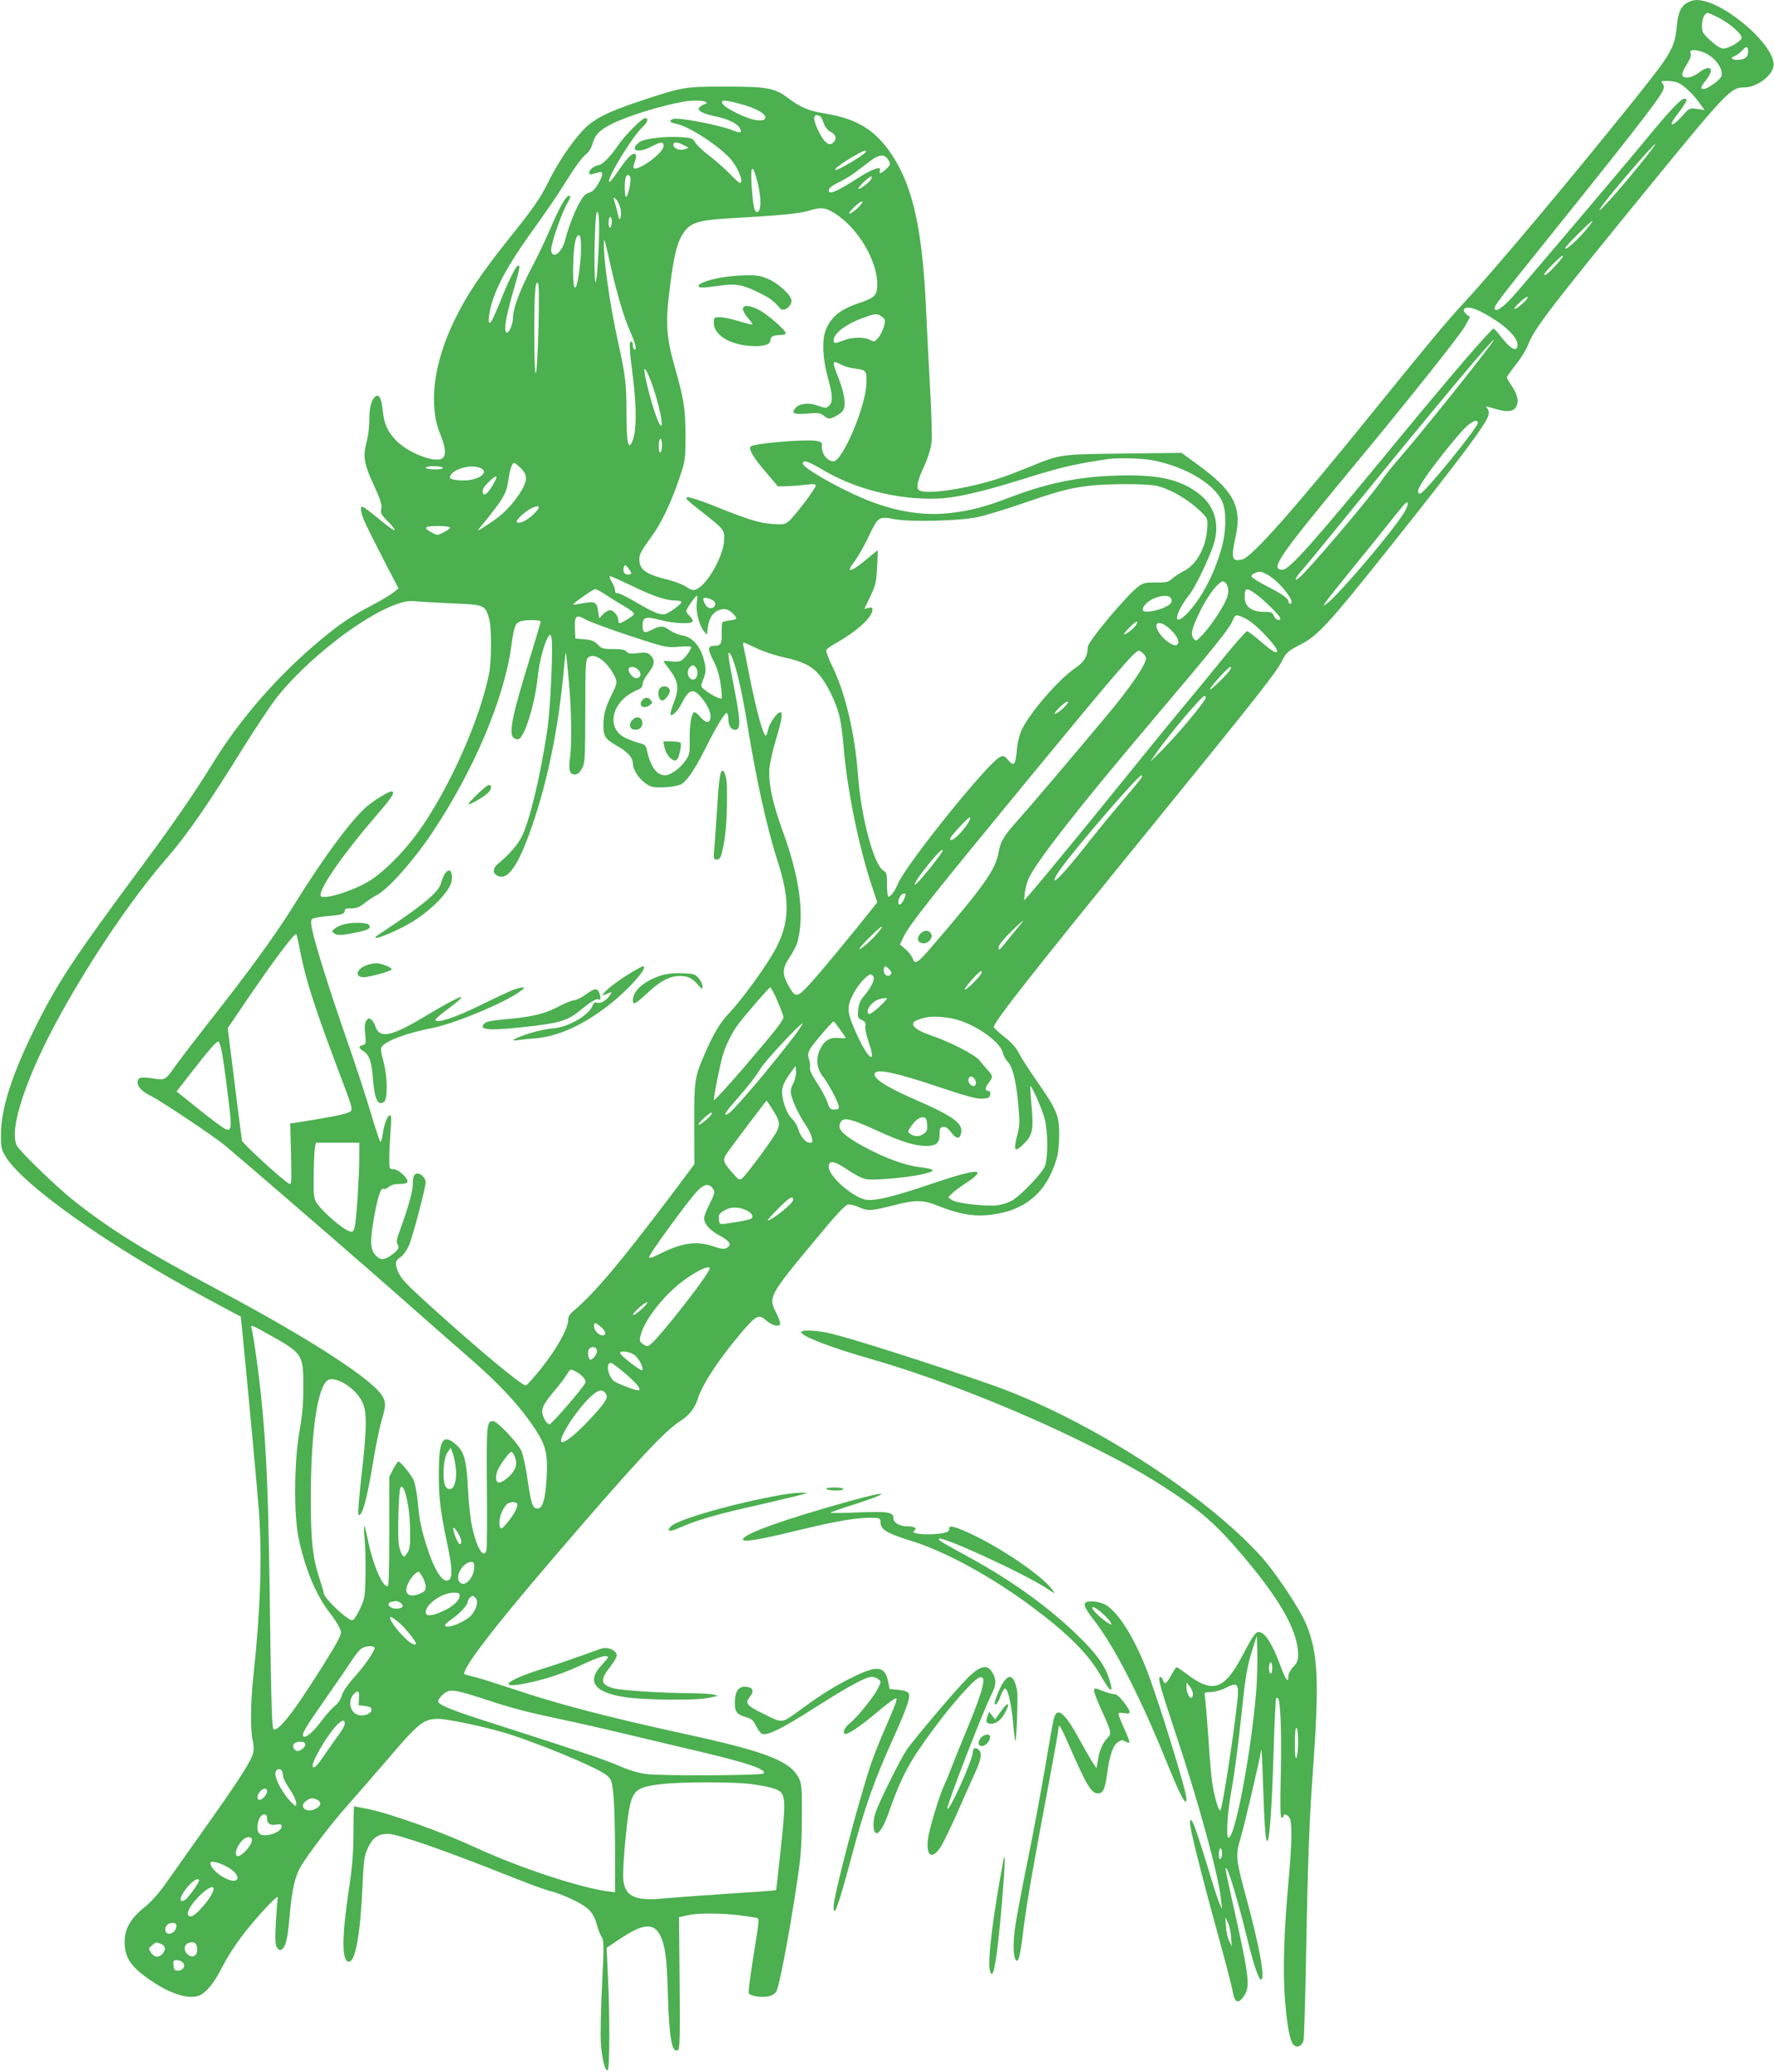 <?xml version="1.0" standalone="no"?>
<!DOCTYPE svg PUBLIC "-//W3C//DTD SVG 20010904//EN"
 "http://www.w3.org/TR/2001/REC-SVG-20010904/DTD/svg10.dtd">
<svg version="1.0" xmlns="http://www.w3.org/2000/svg"
 width="1096pt" height="1280pt" viewBox="0 0 1096 1280"
 preserveAspectRatio="xMidYMid meet">
<g transform="translate(0,1280) scale(0.1,-0.1)"
fill="#4caf50" stroke="none">
<path d="M10431 12787 c-45 -23 -63 -59 -72 -152 -13 -130 -33 -165 -253 -440
-385 -481 -861 -1049 -1061 -1265 -115 -125 -211 -240 -571 -685 -472 -584
-739 -886 -798 -901 -66 -16 -72 4 -42 141 40 183 -12 282 -231 442 l-103 75
-357 -4 c-399 -5 -391 -4 -581 -82 -59 -24 -134 -53 -167 -64 -198 -68 -462
-110 -515 -82 -23 13 -14 56 34 160 20 44 37 100 41 135 4 33 0 186 -9 340 -9
154 -20 384 -26 510 -24 500 -88 764 -233 962 -97 131 -208 193 -397 223 -93
15 -145 37 -221 94 -83 63 -128 71 -394 71 -246 0 -257 -2 -525 -91 -204 -68
-287 -111 -355 -186 -71 -78 -150 -197 -205 -308 -55 -110 -90 -160 -250 -360
-168 -211 -256 -342 -330 -494 -131 -267 -164 -526 -91 -706 34 -83 39 -131
16 -150 -42 -35 -216 32 -289 110 -54 58 -71 97 -81 181 -8 74 -20 100 -39 93
-28 -11 -45 -68 -44 -145 0 -42 -7 -102 -17 -139 -24 -90 -16 -137 45 -268 41
-90 51 -120 46 -145 -6 -27 -1 -37 41 -79 26 -26 44 -50 41 -53 -3 -3 -29 14
-58 37 -154 126 -156 127 -147 73 6 -35 25 -75 156 -330 l73 -140 -32 -26
c-17 -14 -77 -50 -133 -79 -118 -61 -198 -115 -317 -214 -257 -214 -490 -479
-657 -749 -129 -208 -247 -379 -452 -656 -418 -564 -519 -717 -662 -1007 -135
-274 -203 -487 -203 -639 -1 -80 2 -95 26 -136 105 -179 642 -559 1251 -884
l205 -110 6 -60 c35 -352 98 -1031 106 -1145 20 -291 9 -612 -35 -1019 -17
-165 -19 -326 -4 -391 6 -25 8 -59 4 -76 -8 -46 -83 -164 -283 -446 -98 -139
-211 -299 -251 -355 -49 -70 -94 -121 -141 -159 -85 -69 -120 -131 -120 -213
1 -98 39 -154 166 -240 134 -90 250 -120 311 -82 38 24 84 84 124 164 62 122
157 249 283 382 53 55 66 65 62 45 -3 -14 -8 -83 -12 -155 -5 -107 -3 -133 9
-150 13 -16 17 -17 31 -6 23 19 34 69 46 211 15 164 34 243 72 305 58 92 194
269 287 373 51 57 156 179 235 270 206 242 232 262 327 262 49 0 250 -41 384
-79 192 -54 597 -221 653 -269 30 -25 33 -33 42 -122 5 -52 10 -209 10 -348
l0 -253 -47 6 c-176 24 -552 149 -816 271 -210 97 -525 210 -669 239 -42 8
-78 15 -80 15 -2 0 -4 -75 -4 -168 -1 -126 -8 -210 -28 -342 -45 -297 -45
-450 0 -450 39 0 70 167 83 452 8 178 11 201 34 251 29 63 63 87 125 87 59 0
375 -111 772 -270 108 -43 214 -81 235 -85 22 -4 82 -27 133 -51 101 -49 130
-80 152 -163 6 -24 19 -55 27 -68 14 -21 15 -51 3 -286 -7 -144 -11 -307 -8
-362 6 -103 26 -184 43 -175 12 6 13 339 1 581 l-8 175 85 57 c141 93 205 99
246 20 30 -60 41 -141 47 -353 8 -285 25 -379 64 -355 10 6 12 99 9 414 l-4
406 50 11 c83 20 267 14 413 -12 38 -7 39 24 -9 -277 -15 -98 -26 -184 -23
-191 7 -17 75 -29 121 -20 20 4 41 16 49 30 18 27 80 354 126 659 27 180 31
239 32 415 1 186 -1 209 -19 245 -54 106 -204 164 -716 275 -475 104 -774 182
-1049 275 -91 30 -192 62 -225 71 -33 8 -66 17 -73 19 -34 12 161 270 543 715
510 595 691 790 792 853 50 32 86 78 103 132 28 90 129 245 267 408 96 113
111 120 158 78 38 -33 85 -42 85 -16 0 9 -11 38 -25 65 -49 96 -43 107 238
445 127 154 189 221 206 223 12 2 45 -6 72 -18 55 -23 65 -23 221 16 128 32
171 31 264 -6 153 -61 253 -73 386 -45 175 37 289 146 344 330 12 39 18 94 18
155 0 117 -14 152 -136 328 -47 67 -98 146 -113 175 -18 36 -46 67 -91 102
-35 27 -64 54 -64 60 0 31 243 340 980 1245 647 796 768 949 800 1016 25 51
40 64 115 102 106 54 174 128 536 582 455 572 611 780 625 835 4 15 1 32 -6
40 -15 18 -16 18 44 0 74 -23 112 -20 132 10 20 31 11 76 -27 132 -16 23 -29
46 -29 52 0 5 25 40 55 78 30 37 64 93 76 123 35 96 130 220 742 970 484 592
510 620 593 620 73 0 165 64 180 126 30 120 -309 415 -475 414 -14 0 -37 -6
-50 -13z m192 -99 c69 -37 137 -97 137 -121 0 -20 -78 -67 -113 -67 -17 0 -44
17 -79 49 -49 45 -53 52 -53 93 0 43 17 78 37 78 6 0 38 -15 71 -32z m177
-208 c0 -34 -23 -50 -69 -50 -34 0 -42 15 -13 24 11 4 29 18 42 31 31 33 40
31 40 -5z m-262 -9 c65 -33 110 -100 97 -142 -7 -22 -86 -79 -109 -79 -23 0
-20 12 14 55 57 72 27 101 -46 45 -42 -32 -91 -39 -100 -15 -4 8 8 37 26 65
21 33 30 56 25 70 -5 17 -2 20 25 20 17 0 47 -9 68 -19z m-174 -181 c34 -13
94 -68 134 -124 l33 -46 -47 7 c-47 6 -47 6 -94 -47 -60 -68 -87 -64 -33 6 38
48 63 86 63 98 0 3 -6 6 -14 6 -22 0 -93 -76 -243 -259 -115 -139 -406 -483
-786 -929 -78 -91 -130 -132 -142 -112 -9 15 9 39 370 488 572 713 675 848
675 884 0 8 -5 19 -12 26 -9 9 -3 12 29 12 23 0 53 -4 67 -10z m-6005 -119
c11 -7 9 -10 -7 -15 -11 -4 -25 -13 -32 -21 -15 -18 22 -38 105 -55 75 -16
131 -44 145 -71 17 -30 6 -34 -41 -15 -85 34 -335 82 -370 71 -30 -10 -22 -22
19 -30 79 -14 279 -146 342 -225 46 -58 76 -140 51 -140 -5 0 -35 27 -67 61
-33 33 -90 83 -127 111 -37 28 -74 63 -82 78 -13 24 -21 28 -78 32 -100 8
-236 -7 -266 -30 -68 -51 -9 -72 75 -27 58 31 74 31 74 3 0 -26 -63 -85 -129
-122 -53 -28 -67 -23 -51 19 14 36 13 55 -3 55 -18 0 -55 -42 -107 -120 -24
-35 -45 -59 -47 -53 -10 28 143 278 206 337 33 32 40 56 16 56 -19 0 -126
-108 -167 -169 -42 -63 -99 -121 -118 -121 -8 0 -26 -7 -38 -16 -27 -18 -30
-48 -4 -40 9 2 27 7 40 11 17 5 22 2 22 -12 0 -25 -42 -94 -62 -105 -10 -4
-26 -12 -35 -16 -34 -16 -102 -165 -133 -291 -14 -54 -54 -98 -75 -81 -9 8
-12 22 -8 43 11 62 65 212 94 264 24 41 27 53 15 53 -20 0 -56 -63 -122 -216
-30 -70 -82 -177 -115 -239 -65 -124 -109 -240 -109 -292 0 -45 -26 -107 -41
-97 -18 11 -4 95 41 251 42 145 45 163 31 163 -12 0 -62 -100 -110 -222 -23
-58 -49 -114 -56 -125 -27 -35 -17 60 15 150 42 116 115 239 257 436 66 91
146 209 178 261 66 107 109 167 142 193 12 10 27 35 33 56 14 55 40 83 109
120 97 51 314 119 461 144 46 8 115 7 129 -2z m246 -22 c79 -25 127 -55 123
-77 -3 -13 -13 -17 -48 -15 -57 3 -213 79 -218 107 -4 16 1 17 40 11 23 -4 70
-16 103 -26z m482 -105 c8 -25 24 -46 39 -55 35 -18 45 -40 29 -62 -25 -35
-57 -17 -92 51 -40 77 -43 115 -11 110 15 -2 25 -15 35 -44z m-864 -140 l32
-17 -25 -9 c-30 -11 -70 5 -70 27 0 20 23 19 63 -1z m5956 -61 c-138 -176
-323 -385 -294 -333 26 47 328 400 342 400 3 0 -19 -30 -48 -67z m-4829 20 c0
-13 -165 -113 -186 -113 -18 0 28 36 95 76 76 44 91 50 91 37z m134 -45 c21
-30 20 -35 -10 -63 -30 -28 -46 -32 -38 -10 13 33 -46 13 -145 -51 -132 -85
-184 -104 -168 -60 3 8 31 27 62 41 31 15 76 42 100 61 25 19 66 50 91 69 53
40 86 44 108 13z m-810 -121 c31 -110 32 -207 2 -207 -16 0 -24 41 -33 174 -7
111 6 124 31 33z m-780 8 c7 -19 -12 -113 -25 -121 -10 -6 -13 95 -3 120 8 20
20 20 28 1z m1490 -9 c-7 -19 -74 -70 -81 -62 -6 6 66 76 79 76 4 0 5 -7 2
-14z m-1554 -172 c7 -19 9 -47 5 -62 -7 -25 -9 -23 -20 23 -6 28 -15 61 -20
75 -7 22 -6 23 8 12 9 -8 21 -29 27 -48z m1468 -10 c-21 -19 -43 -34 -50 -34
-7 0 6 19 30 41 24 23 46 38 50 34 4 -4 -10 -22 -30 -41z m-136 -35 c139 -89
258 -290 258 -435 0 -69 -15 -84 -117 -118 -116 -39 -175 -89 -205 -175 -20
-60 -14 -176 16 -281 30 -109 33 -152 10 -174 -19 -20 -21 -20 -75 -1 -52 19
-110 12 -134 -15 -30 -33 -10 -43 74 -35 68 6 79 4 103 -15 25 -19 30 -20 60
-7 18 8 42 24 52 35 25 29 17 101 -23 205 -42 106 -41 113 10 87 22 -12 62
-24 89 -27 72 -8 75 -12 73 -92 -4 -142 -148 -481 -204 -481 -37 0 -74 47 -71
92 2 24 -2 28 -34 34 -66 12 -387 -15 -407 -35 -14 -14 19 -71 97 -161 l72
-85 55 1 c30 1 82 5 117 9 49 6 62 5 62 -5 0 -18 -134 -194 -168 -221 -24 -19
-36 -21 -102 -16 -82 6 -152 28 -362 113 -76 30 -148 54 -160 52 -19 -2 -8
-15 66 -73 161 -126 161 -126 160 -187 -1 -98 -104 -282 -173 -309 -19 -8 -31
-5 -60 15 -20 14 -74 35 -121 46 -132 33 -170 61 -170 126 0 31 10 49 82 149
54 74 114 201 161 338 41 122 42 122 42 272 0 167 -8 222 -67 430 -50 176 -57
269 -33 460 28 232 48 312 93 374 42 56 92 71 275 82 320 18 433 29 497 48 76
23 98 20 162 -20z m-1465 -240 c-13 -247 -26 -243 -24 6 2 121 7 229 13 240
15 33 20 -74 11 -246z m83 192 c0 -17 -4 -33 -10 -36 -6 -4 -10 8 -10 29 0 20
5 36 10 36 6 0 10 -13 10 -29z m6006 -66 c-56 -63 -116 -114 -116 -98 0 11
163 173 168 168 3 -3 -21 -34 -52 -70z m-6196 -95 c0 -76 -18 -216 -31 -240
-14 -28 -22 37 -17 158 4 112 18 169 39 157 5 -4 9 -37 9 -75z m181 -105 c39
-175 82 -321 119 -405 36 -82 46 -120 31 -120 -6 0 -11 11 -11 25 0 14 -4 25
-10 25 -14 0 -13 -40 11 -228 22 -176 22 -318 -1 -379 -28 -77 -40 -23 -40
181 0 166 -6 216 -50 416 -53 240 -92 516 -89 620 1 34 4 25 40 -135z m5873
33 c-58 -70 -104 -111 -104 -93 0 11 103 115 113 115 6 0 2 -10 -9 -22z
m-6317 -412 c-9 -354 -25 -397 -26 -70 -1 263 5 348 22 337 7 -4 8 -93 4 -267z
m6079 138 c-55 -48 -70 -42 -18 7 24 23 46 38 50 34 4 -4 -11 -22 -32 -41z
m-239 -59 c151 -83 231 -169 203 -216 -12 -18 -49 9 -96 70 -22 28 -42 50 -46
51 -14 0 -260 -285 -573 -665 -544 -662 -689 -825 -731 -825 -80 0 -29 75 408
603 371 447 690 848 721 905 l29 53 -23 18 c-12 10 -19 23 -15 29 13 21 58 13
123 -23z m-3717 -23 c20 -16 21 -21 11 -60 -7 -23 -22 -54 -35 -69 -23 -26
-25 -27 -51 -13 -36 19 -111 18 -163 -3 -53 -21 -62 -21 -62 1 0 43 79 102
193 142 65 24 79 24 107 2z m3754 -179 c-132 -175 -424 -538 -550 -684 -46
-52 -99 -119 -118 -148 -67 -100 -452 -553 -509 -600 -36 -29 -26 -2 16 45 24
27 174 209 332 404 334 410 583 711 738 893 107 124 147 164 91 90z m-5151
-313 c50 -171 45 -251 -6 -102 -30 87 -67 237 -66 267 1 31 44 -68 72 -165z
m5077 -163 c0 -29 -332 -437 -356 -437 -24 0 -16 29 24 88 48 74 182 243 245
310 47 49 87 67 87 39z m-5040 -136 c0 -22 -4 -43 -10 -46 -6 -4 -10 12 -10
39 0 25 5 46 10 46 6 0 10 -18 10 -39z m3032 -95 c214 -41 402 -159 436 -274
20 -66 15 -180 -13 -275 -45 -158 -124 -306 -208 -394 -95 -99 -83 -6 14 117
32 39 117 216 145 300 43 128 10 245 -92 322 -109 82 -231 112 -444 111 -265
-2 -467 -40 -710 -132 -164 -63 -256 -87 -383 -101 -168 -19 -350 12 -535 91
-165 70 -372 189 -372 215 0 26 33 15 134 -45 208 -122 495 -188 737 -169 99
8 266 48 489 118 234 73 312 92 520 123 62 10 215 6 282 -7z m-3905 -48 c45
-44 44 -78 -6 -156 -49 -75 -101 -128 -177 -179 -87 -58 -91 -60 -64 -27 142
174 158 202 171 289 9 65 23 105 36 105 4 0 22 -14 40 -32z m-482 2 c4 -6 -15
-10 -49 -10 -31 0 -56 5 -56 10 0 6 22 10 49 10 28 0 53 -4 56 -10z m229 0
c55 -20 16 -65 -66 -76 -49 -7 -118 2 -118 15 0 46 119 86 184 61z m83 -103
c-31 -52 -52 -72 -62 -57 -3 5 -4 19 0 29 7 22 74 85 82 77 3 -3 -6 -25 -20
-49z m4095 -8 c86 -18 202 -86 282 -165 38 -38 38 -39 34 -104 -8 -112 -66
-217 -139 -255 -25 -13 -60 -35 -77 -50 -27 -22 -38 -25 -102 -24 -60 1 -76
-2 -104 -22 -72 -52 -316 -344 -316 -377 0 -56 -22 -93 -79 -131 -100 -68
-273 -268 -327 -376 -14 -30 -27 -78 -30 -111 -10 -114 -17 -124 -58 -77 -21
24 -27 26 -48 16 -73 -33 -577 -659 -630 -782 -20 -48 -45 -81 -60 -81 -4 0
-8 34 -8 75 0 65 -3 76 -21 85 -60 33 -140 333 -159 598 -18 248 -77 498 -155
659 -25 50 -43 98 -40 106 3 7 25 24 48 37 137 76 237 165 237 213 0 14 -5 16
-25 11 l-25 -6 37 77 c33 69 37 89 42 181 3 57 5 104 3 104 -1 0 -34 -27 -74
-60 -63 -53 -98 -72 -98 -54 0 4 16 28 35 54 20 27 56 91 81 144 58 123 63
127 157 109 92 -19 396 -12 512 11 44 9 172 47 284 86 219 76 294 95 411 109
112 13 352 13 412 0z m1534 -164 c-66 -111 -408 -514 -480 -565 l-21 -14 19
29 c11 17 88 113 171 215 83 102 187 230 230 285 43 55 84 103 89 107 21 14
17 -13 -8 -57z m-5384 -16 c-39 -37 -86 -58 -99 -45 -10 10 47 64 91 86 56 27
60 7 8 -41z m-512 -79 c0 -5 -17 -18 -39 -29 -37 -19 -39 -19 -72 -2 -57 31
-48 41 35 41 43 0 76 -4 76 -10z m1120 -281 c0 -5 -9 -9 -20 -9 -24 0 -35 22
-25 48 6 15 8 15 26 -7 10 -13 19 -27 19 -32z m3928 -8 c75 -39 186 -181 142
-181 -5 0 -10 6 -10 14 0 19 -40 47 -142 99 -45 24 -83 48 -86 55 -2 7 7 16
20 21 32 13 34 13 76 -8z m-3925 -70 c134 -65 211 -91 269 -91 21 0 38 -4 38
-9 0 -11 -51 -51 -88 -70 -32 -17 -74 -2 -197 71 -55 32 -105 56 -112 54 -8
-3 -13 3 -13 16 0 11 -9 36 -21 54 -12 20 -16 34 -9 34 6 0 66 -27 133 -59z
m3681 -3 c6 -18 6 -40 -2 -66 -15 -49 -95 -172 -151 -232 -41 -43 -43 -44 -57
-25 -20 27 -11 63 41 170 48 99 118 188 144 183 8 -2 20 -15 25 -30z m-3836
-56 c31 -21 83 -53 115 -71 32 -18 56 -38 54 -45 -3 -11 -75 -56 -89 -56 -5 0
-8 8 -8 18 0 27 -29 62 -51 62 -11 0 -30 -11 -43 -25 l-24 -25 -7 45 c-8 56
-19 61 -94 48 -31 -6 -57 -10 -59 -8 -6 5 121 95 135 95 8 0 40 -17 71 -38z
m4013 6 c51 -37 149 -134 149 -148 0 -21 -31 -9 -40 15 -9 22 -15 25 -64 25
-73 0 -116 33 -116 89 0 61 9 64 71 19z m-3456 -52 c-8 -50 14 -137 43 -175
l19 -23 6 46 c8 57 29 90 67 106 34 14 63 7 90 -23 28 -29 26 -34 -21 -40 -22
-3 -43 -8 -46 -11 -3 -3 -5 -34 -4 -68 2 -64 -6 -78 -44 -78 -43 0 -45 -19 -9
-89 24 -46 38 -91 46 -148 7 -45 9 -85 6 -88 -7 -8 -74 27 -107 55 -23 20 -23
21 -7 60 20 50 20 73 0 139 -21 74 -72 127 -128 135 -24 4 -58 18 -77 31 -40
30 -58 31 -110 5 -47 -25 -59 -20 -59 24 0 54 17 60 106 36 91 -24 204 -27
204 -7 0 8 -9 22 -20 32 -11 10 -20 23 -20 30 0 13 57 95 66 95 3 0 2 -20 -1
-44z m2933 17 c3 -17 -6 -27 -38 -43 -53 -27 -140 -39 -140 -19 1 65 169 123
178 62z m-2830 -5 c26 -22 2 -55 -32 -42 -16 6 -37 49 -29 58 8 7 43 -2 61
-16z m-1610 -16 c196 -8 199 -9 224 -95 16 -54 15 -265 -1 -342 -56 -272 -224
-658 -403 -926 -95 -143 -227 -281 -330 -348 -107 -68 -308 -128 -308 -92 0
54 146 262 347 495 97 112 118 146 91 146 -17 0 -97 -48 -146 -88 -93 -76
-272 -316 -457 -616 -113 -182 -277 -408 -536 -736 -80 -102 -166 -215 -192
-251 -65 -93 -67 -93 -135 -83 -80 13 -102 8 -102 -22 0 -30 26 -57 88 -88 64
-33 383 -246 447 -299 145 -121 875 -752 1100 -952 143 -126 310 -273 370
-325 225 -193 353 -330 453 -482 65 -101 77 -150 69 -300 -8 -131 -24 -188
-56 -188 -30 0 -39 25 -61 174 -10 75 -28 157 -39 182 -22 49 -149 184 -174
184 -40 0 -42 -17 -39 -404 2 -203 1 -380 -3 -393 -14 -58 -56 5 -85 129 -13
54 -24 151 -29 253 -10 186 -25 234 -87 281 -70 54 -92 11 -93 -183 -1 -152 9
-235 49 -426 33 -153 37 -218 16 -236 -36 -30 -89 47 -139 204 -35 109 -46
164 -56 276 -5 52 -16 111 -24 131 -15 35 -82 118 -96 118 -4 0 -18 -21 -32
-47 l-24 -48 0 -332 c0 -182 -3 -335 -7 -339 -27 -26 -91 118 -124 276 -9 47
-20 88 -24 92 -3 4 -2 -34 3 -85 4 -50 7 -153 5 -227 -3 -128 -5 -139 -35
-202 -18 -38 -38 -68 -47 -68 -32 0 -176 138 -176 168 0 5 -13 49 -29 98 -39
120 -51 230 -51 484 0 437 47 728 118 738 61 9 163 -63 201 -141 29 -60 28
-165 -6 -455 -14 -127 -23 -235 -19 -239 21 -22 53 90 92 330 14 89 37 199 50
245 28 96 29 113 9 152 -51 99 -440 352 -983 642 -494 263 -689 383 -930 573
-105 84 -328 299 -348 337 -52 100 59 430 273 817 195 352 444 718 650 955
132 152 251 325 485 701 76 121 166 256 201 300 188 234 523 495 734 571 53
19 80 23 123 19 30 -3 133 -9 228 -13z m1089 -199 c226 -74 229 -75 306 -69
42 4 77 3 77 -1 0 -18 -40 -72 -61 -84 -13 -7 -40 -9 -65 -5 -24 3 -44 3 -44
1 0 -3 16 -25 35 -50 59 -78 63 -119 22 -222 -11 -29 -18 -56 -14 -59 11 -11
47 27 69 71 41 82 67 93 110 48 41 -44 68 -95 68 -130 0 -43 -29 -44 -63 -3
-14 17 -30 30 -36 30 -18 0 -32 -77 -30 -170 1 -83 -1 -94 -26 -129 -33 -49
-93 -91 -127 -91 -52 0 -91 56 -113 162 -4 22 -13 29 -48 38 -23 6 -60 20 -83
31 -125 61 -85 229 71 295 26 10 35 20 35 38 0 13 16 43 35 67 40 50 44 80 14
110 -18 18 -28 20 -78 14 -46 -5 -60 -3 -70 9 -10 12 -32 16 -83 16 -62 0 -71
3 -94 27 -21 22 -37 29 -82 33 l-57 5 -3 58 c-4 82 8 94 63 61 24 -14 146 -59
272 -101z m3837 87 c60 -41 166 -158 166 -181 0 -21 -30 -4 -99 56 -41 36 -80
65 -87 65 -6 0 -67 -69 -135 -152 -68 -84 -169 -207 -224 -273 -56 -66 -218
-264 -360 -440 -270 -335 -564 -692 -623 -759 l-35 -39 5 50 c3 28 15 70 27
94 60 116 312 438 732 934 430 508 509 606 528 659 10 24 15 27 38 21 14 -3
45 -19 67 -35z m-4384 -1 c0 -5 -29 -104 -64 -218 -112 -361 -135 -473 -102
-500 8 -7 23 -11 31 -7 36 13 98 213 115 367 11 105 38 213 64 259 13 23 15
23 22 7 13 -35 -4 -438 -25 -579 -42 -281 -106 -549 -156 -654 -25 -51 -78
-113 -143 -166 -39 -32 -42 -64 -6 -80 56 -26 114 49 185 236 114 304 191 668
225 1069 4 43 8 76 10 75 1 -2 10 -80 18 -175 17 -177 20 -392 7 -478 -10 -70
-1 -100 29 -100 17 0 30 10 44 35 20 33 21 51 22 353 0 278 2 319 16 333 33
33 105 -10 152 -90 33 -56 32 -64 -3 -134 -41 -83 -53 -126 -53 -193 0 -70 10
-85 89 -130 61 -35 93 -71 93 -106 0 -49 57 -121 113 -142 31 -12 137 -5 180
11 34 13 88 90 152 218 70 141 125 231 136 225 5 -4 9 -21 9 -39 0 -40 20 -69
46 -65 31 6 28 60 -10 258 -36 182 -43 233 -28 215 29 -33 72 -207 111 -452
51 -317 121 -634 181 -819 90 -276 80 -419 -43 -615 -72 -114 -189 -271 -253
-338 -58 -62 -94 -123 -152 -255 -60 -139 -64 -162 -63 -434 l1 -244 -162
-216 c-302 -399 -455 -580 -581 -687 -28 -23 -37 -39 -37 -61 0 -50 -73 -181
-165 -295 -47 -60 -91 -108 -97 -108 -25 0 -284 215 -584 486 -150 136 -185
172 -203 213 -23 55 -21 72 16 96 14 9 36 40 49 69 22 49 104 357 104 393 0
22 -29 53 -50 53 -22 0 -30 -20 -30 -70 0 -40 -30 -147 -76 -272 -23 -62 -27
-81 -18 -96 14 -22 4 -37 -43 -70 -40 -28 -64 -28 -92 2 -33 35 -36 86 -12
223 22 132 44 199 61 188 6 -4 20 1 32 12 13 12 35 18 66 18 26 0 47 5 49 12
7 21 -52 77 -83 79 -29 1 -29 1 -29 70 0 38 4 113 8 167 6 69 5 97 -3 97 -16
0 -38 -57 -46 -119 -4 -29 -10 -49 -15 -44 -4 4 -33 92 -64 196 -31 103 -98
307 -150 455 -95 273 -183 551 -206 655 -9 43 -9 61 -1 69 6 6 49 14 95 18 88
7 107 13 107 35 0 10 13 14 41 13 30 0 49 7 77 29 21 17 55 40 77 51 72 37
227 211 343 384 260 389 448 832 492 1163 15 111 23 133 52 145 32 12 128 12
128 -1z m3680 -18 c-10 -20 -62 -61 -76 -61 -4 0 10 18 31 40 42 43 62 52 45
21z m216 -35 c42 -41 55 -78 34 -91 -21 -13 -92 40 -116 88 -33 62 22 64 82 3z
m-2562 -111 c39 -19 113 -44 164 -55 119 -26 173 -52 221 -106 47 -54 104
-167 126 -254 9 -35 21 -118 26 -183 20 -262 95 -635 179 -882 l30 -89 -32
-41 c-129 -163 -332 -408 -388 -468 -76 -81 -85 -82 -125 -13 -44 76 -44 111
3 181 22 33 45 78 50 100 43 168 12 396 -94 685 -63 174 -89 299 -80 388 4 35
22 114 41 177 35 115 43 165 26 165 -20 0 -69 -71 -76 -109 -4 -23 -11 -39
-16 -36 -16 11 -57 160 -94 345 -20 102 -39 195 -42 208 -3 12 -2 22 2 22 4 0
39 -16 79 -35z m2388 -32 c10 -9 18 -22 18 -30 0 -39 -97 -181 -242 -354 -209
-250 -485 -575 -543 -639 -93 -104 -114 -137 -126 -208 -19 -105 -88 -204
-403 -570 -97 -114 -112 -123 -127 -85 -5 15 -25 42 -44 58 l-35 30 19 40 c35
78 165 241 810 1025 505 613 623 750 647 750 4 0 16 -7 26 -17z m-2763 -87
c18 -22 10 -70 -13 -74 -32 -7 -50 50 -24 76 16 16 23 15 37 -2z m-354 -16
c21 -23 13 -50 -14 -50 -23 0 -56 43 -46 60 10 16 40 12 60 -10z m3656 3 c-14
-25 -120 -128 -125 -122 -7 7 113 139 125 139 6 0 6 -6 0 -17z m-151 -172 c0
-23 -201 -261 -296 -351 l-47 -45 38 55 c79 113 279 350 296 350 5 0 9 -4 9
-9z m-882 -67 c-21 -19 -43 -34 -50 -34 -7 0 6 19 30 41 24 23 46 38 50 34 4
-4 -10 -22 -30 -41z m485 -428 c-4 -8 -55 -70 -113 -138 -58 -68 -154 -184
-212 -258 -129 -164 -203 -247 -213 -238 -4 4 13 36 38 70 93 131 479 578 499
578 5 0 5 -6 1 -14z m-1070 -277 c-38 -65 -113 -132 -113 -101 0 13 110 132
121 132 6 0 2 -14 -8 -31z m-182 -211 c-60 -81 -143 -179 -149 -174 -6 7 32
63 103 149 61 74 95 92 46 25z m-214 -260 c-14 -35 -37 -49 -37 -23 0 25 19
55 35 55 13 0 13 -5 2 -32z m721 -155 c-8 -10 -39 -47 -68 -83 -71 -88 -70
-87 -70 -62 0 13 27 47 72 92 67 66 100 92 66 53z m-888 -60 c-43 -49 -110
-107 -110 -95 0 12 132 143 138 137 3 -2 -10 -21 -28 -42z m-3566 -108 c34
-174 85 -335 226 -711 111 -294 106 -272 65 -290 -29 -12 -137 -32 -316 -60
l-36 -5 5 -191 c4 -171 3 -190 -11 -182 -43 24 -288 249 -292 267 -2 12 -23
173 -46 359 l-42 336 118 174 c176 258 298 420 306 406 3 -7 14 -53 23 -103z
m3641 -115 c14 -15 16 -23 7 -32 -17 -17 -42 -1 -42 27 0 30 11 32 35 5z m566
-27 c-14 -27 -101 -109 -101 -96 0 14 89 113 101 113 6 0 6 -7 0 -17z m-664
-19 c7 -20 -16 -67 -58 -116 -24 -28 -33 -50 -37 -87 -4 -47 -3 -51 23 -63 21
-10 26 -17 21 -37 -3 -15 7 -59 22 -103 51 -146 -8 -100 -79 61 -57 129 -59
156 -20 235 29 59 88 126 112 126 5 0 12 -7 16 -16z m-594 -148 c20 -47 37
-91 37 -99 0 -22 -44 -78 -244 -312 -102 -119 -186 -210 -186 -201 0 29 41
231 57 281 21 67 59 141 96 190 58 74 189 225 196 225 4 0 24 -38 44 -84z
m629 -37 c-30 -27 -58 -47 -63 -44 -29 19 20 83 71 94 19 4 37 6 40 3 3 -2
-19 -26 -48 -53z m438 -69 c130 -21 307 -138 326 -215 3 -16 17 -41 30 -55 31
-33 52 -119 65 -265 10 -103 9 -129 -5 -183 -27 -106 -18 -117 44 -54 49 49
56 84 43 231 -6 64 -9 118 -7 120 7 8 74 -145 89 -204 20 -78 20 -244 0 -291
-19 -45 -146 -178 -202 -211 -24 -14 -65 -27 -95 -30 -76 -7 -245 13 -275 32
l-25 17 23 24 c13 13 53 43 89 66 139 93 71 91 -215 -6 -243 -83 -364 -111
-415 -96 -87 25 -220 146 -220 200 0 45 33 40 121 -20 46 -31 88 -52 115 -56
50 -7 254 11 337 30 96 22 93 32 -17 46 -89 11 -220 60 -345 129 -106 58 -152
99 -144 129 14 56 47 51 240 -37 139 -64 226 -91 295 -91 62 0 83 18 83 72 0
36 3 43 22 46 15 2 29 -8 48 -32 29 -39 49 -45 59 -20 26 68 -30 112 -288 224
-178 78 -259 132 -241 161 17 26 135 0 378 -81 188 -63 251 -80 286 -78 39 3
46 6 49 26 2 15 -2 22 -12 22 -22 0 -20 22 4 53 26 33 25 40 -7 75 -16 17 -38
44 -51 60 -25 34 -180 114 -300 155 -108 37 -140 74 -84 95 60 24 108 26 202
12z m-693 -53 c13 -17 30 -41 38 -53 15 -21 15 -21 -32 -17 -56 6 -90 -15
-117 -71 -27 -58 -21 -116 18 -167 37 -48 92 -152 98 -184 2 -16 -3 -20 -26
-20 -26 0 -31 5 -44 44 -8 25 -37 79 -64 120 -33 50 -47 82 -44 96 3 11 0 34
-6 51 -8 24 -7 36 5 60 14 28 137 172 147 173 3 0 15 -14 27 -32z m-263 -49
c-156 -205 -382 -471 -415 -489 -34 -18 -20 7 49 85 83 96 119 142 154 199 30
48 248 281 255 273 3 -3 -17 -33 -43 -68z m-3545 -98 c6 -27 23 -145 37 -261
29 -225 27 -243 -18 -222 -13 6 -85 60 -160 120 l-137 110 81 104 c116 150
169 210 178 204 5 -3 13 -28 19 -55z m3532 -203 c-18 -36 -19 -48 -10 -82 14
-49 52 -126 91 -182 15 -23 31 -56 34 -73 6 -26 4 -30 -14 -30 -25 0 -58 40
-71 86 -5 19 -22 47 -39 63 -36 36 -66 129 -59 182 3 23 21 60 44 91 l38 53 3
-33 c2 -19 -5 -51 -17 -75z m1117 31 c16 -16 15 -48 -2 -48 -20 0 -39 27 -32
45 7 18 18 19 34 3z m-1250 -185 c49 -76 53 -94 33 -139 -19 -42 -186 -269
-216 -294 -16 -13 -21 -11 -61 35 -55 62 -60 78 -37 114 16 26 246 330 249
331 1 0 16 -21 32 -47z m-402 -69 c-55 -48 -70 -42 -18 7 24 23 46 38 50 34 4
-4 -11 -22 -32 -41z m1362 -31 c2 -33 -1 -44 -20 -57 -28 -20 -58 -20 -83 -2
-18 13 -18 14 0 42 27 41 57 64 80 61 16 -2 21 -11 23 -44z m-3508 -210 c-1
-106 -15 -339 -26 -409 -5 -33 -11 -44 -24 -44 -36 0 -187 129 -218 185 -13
24 -16 57 -14 170 1 77 5 152 8 168 l6 27 134 0 134 0 0 -97z m2186 -189 c12
-18 10 -28 -21 -90 -19 -38 -35 -78 -35 -89 0 -37 35 -76 95 -108 64 -34 79
-59 45 -77 -17 -9 -33 -7 -81 9 -103 36 -194 24 -331 -45 -49 -25 -68 -30 -68
-20 0 16 225 325 290 399 47 53 81 60 106 21z m494 -68 c0 -21 -131 -126 -157
-126 -4 0 26 34 67 75 69 69 90 81 90 51z m-295 -61 c39 -15 55 -42 35 -55 -7
-4 -45 -13 -84 -19 -118 -19 -111 -20 -114 16 -3 28 2 36 30 53 39 24 85 26
133 5z m-236 -392 c-52 -86 -276 -369 -337 -427 -30 -28 -32 -28 -57 -12 -22
15 -25 22 -19 49 20 95 143 254 265 344 65 48 128 82 152 83 17 0 17 -3 -4
-37z m-408 -224 c-24 -22 -47 -37 -50 -33 -3 3 14 24 38 45 24 22 47 37 50 33
3 -3 -14 -24 -38 -45z m-243 -112 c26 -24 29 -47 5 -47 -25 0 -53 30 -53 57 0
26 9 24 48 -10z m-2037 -53 c187 -105 194 -116 193 -314 0 -106 -7 -181 -25
-280 -31 -176 -34 -501 -6 -644 39 -191 108 -359 192 -467 24 -31 51 -71 60
-91 16 -33 16 -36 -5 -79 -33 -64 -141 -236 -231 -369 -90 -133 -153 -200
-170 -183 -9 9 -14 190 -20 640 -10 786 -20 1063 -55 1408 -15 151 -49 394
-60 429 -8 25 1 21 127 -50z m2007 -87 c4 -18 -23 -57 -39 -57 -15 0 -22 50
-9 66 17 19 44 14 48 -9z m228 -26 c29 -18 64 -84 51 -97 -6 -7 -130 88 -135
104 -6 19 49 15 84 -7z m-47 -122 c71 -62 99 -99 73 -99 -18 0 -121 39 -145
55 -40 26 -57 115 -23 115 7 0 50 -32 95 -71z m-311 17 c36 -19 66 -52 59 -68
-11 -29 -209 -258 -222 -258 -8 0 -21 13 -30 30 -28 54 -20 80 51 166 37 43
76 94 86 112 23 37 21 36 56 18z m186 -138 c15 -24 -5 -55 -99 -156 -81 -87
-148 -142 -171 -142 -36 0 64 167 157 263 59 61 90 71 113 35z m-928 -457 c8
-71 -9 -131 -36 -131 -31 0 -42 36 -39 119 3 55 10 85 23 106 l20 30 13 -33
c7 -18 16 -59 19 -91z m362 74 c17 -38 15 -65 -10 -101 -22 -31 -66 -64 -86
-64 -19 0 -23 38 -8 75 17 39 73 115 85 115 4 0 13 -11 19 -25z m-658 -300 c8
-38 14 -115 14 -170 1 -83 -2 -106 -18 -130 -18 -27 -20 -27 -32 -10 -7 10
-16 37 -20 61 -9 59 -1 336 10 353 13 20 31 -19 46 -104z m675 5 c9 -14 -21
-72 -63 -120 -31 -37 -37 -40 -43 -24 -12 34 6 99 39 137 16 18 57 23 67 7z
m-365 -182 c21 -35 26 -68 11 -68 -5 0 -16 18 -25 40 -27 67 -19 82 14 28z
m100 -208 c0 -63 -54 -126 -86 -99 -39 32 12 128 69 129 12 0 17 -8 17 -30z
m-320 -62 c11 -18 20 -46 20 -61 0 -23 -7 -31 -36 -43 -50 -21 -84 -12 -84 23
0 38 49 109 78 113 1 0 11 -15 22 -32z m230 -118 c0 -28 -44 -68 -108 -96 -66
-30 -102 -31 -102 -5 0 50 102 121 173 121 31 0 37 -3 37 -20z m100 -15 c15
-18 6 -58 -21 -96 -33 -46 -169 -102 -169 -69 0 5 20 23 44 39 48 33 96 86 96
105 0 13 20 36 31 36 4 0 12 -7 19 -15z m-464 -29 c26 -20 7 -38 -37 -34 -37
3 -53 33 -22 41 32 8 39 7 59 -7z m-16 -116 c35 -28 110 -119 110 -134 0 -13
-26 -4 -50 17 -69 62 -129 147 -104 147 3 0 23 -14 44 -30z m-146 -159 c8 -13
-63 -116 -132 -191 -35 -40 -63 -81 -70 -105 -7 -25 -24 -50 -42 -63 -16 -13
-55 -55 -85 -96 -52 -69 -97 -107 -112 -93 -11 12 15 56 141 236 68 97 140
202 160 233 20 31 46 64 58 72 24 17 73 21 82 7z m671 -316 c183 -60 254 -79
470 -125 105 -22 264 -58 355 -80 91 -22 282 -67 425 -101 368 -85 507 -130
482 -156 -13 -13 -641 -16 -727 -3 -47 6 -111 26 -165 50 -87 38 -236 88 -775
261 -248 79 -327 110 -342 133 -8 12 28 54 57 66 28 12 72 3 220 -45z m-767 3
l-3 -43 40 -5 c31 -4 40 -9 40 -24 0 -23 -45 -41 -80 -32 -53 13 -69 90 -28
131 25 26 35 17 31 -27z m-88 -157 c0 -11 -15 -39 -33 -63 -18 -24 -56 -78
-85 -120 -52 -77 -69 -95 -79 -84 -16 16 81 186 144 254 35 36 53 41 53 13z
m-245 -122 c10 -16 -26 -50 -49 -47 -24 4 -34 37 -14 49 18 12 56 11 63 -2z
m-141 -175 c3 -9 6 -23 6 -32 0 -9 18 -43 40 -76 22 -32 40 -70 40 -84 0 -25
0 -25 -21 -6 -59 54 -119 164 -106 198 8 21 33 21 41 0z m2884 -75 c53 -6 119
-18 147 -27 84 -28 85 -39 43 -427 -12 -110 -22 -201 -23 -203 -2 -2 -137 -12
-301 -22 -165 -11 -342 -24 -394 -29 -187 -19 -250 17 -250 143 0 84 19 301
35 395 22 131 47 151 207 169 118 13 422 14 536 1z m-2978 -46 c0 -20 -28 -53
-47 -53 -18 0 -16 30 4 52 20 23 43 23 43 1z m311 -53 c28 -16 23 -37 -12 -56
-57 -29 -107 15 -57 50 26 19 42 20 69 6z m-311 -113 c0 -34 18 -46 56 -40 27
5 34 2 34 -11 0 -38 -109 -73 -138 -44 -27 27 -4 118 30 118 12 0 18 -7 18
-23z m-95 -127 c15 -24 -62 -116 -89 -107 -18 7 -8 48 20 84 24 32 57 43 69
23z m-148 -176 c44 -25 69 -57 58 -74 -24 -39 -165 48 -165 100 0 17 57 3 107
-26z m-177 -82 c0 -15 -71 -112 -89 -122 -46 -24 -25 39 32 98 29 30 57 42 57
24z m90 -52 c0 -39 -109 -170 -141 -170 -28 0 -24 31 9 76 53 72 132 129 132
94z m-230 -229 c0 -43 -61 -68 -68 -28 -5 25 16 47 44 47 17 0 24 -6 24 -19z
m-96 -111 c30 -11 33 -35 9 -62 -23 -25 -50 -22 -70 8 -16 26 -16 27 6 45 27
22 23 22 55 9z m222 -15 c13 -50 -22 -81 -56 -50 -35 32 -19 75 27 75 16 0 24
-7 29 -25z m-85 -101 c17 -21 0 -49 -32 -49 -20 0 -25 6 -27 33 -3 28 0 32 21
32 14 0 30 -7 38 -16z"/>
<path d="M4455 11085 c-91 -16 -152 -42 -138 -56 8 -8 40 -7 113 4 118 17 151
11 263 -43 63 -31 91 -52 125 -94 21 -26 71 7 72 46 0 31 -72 100 -135 130
-52 24 -71 28 -145 27 -47 0 -116 -7 -155 -14z"/>
<path d="M4590 10890 c0 -10 14 -35 31 -55 18 -20 30 -38 27 -40 -2 -2 -39 7
-81 20 -43 14 -96 25 -117 25 -39 0 -40 -1 -40 -34 0 -74 94 -134 224 -143 81
-6 126 7 126 36 0 21 18 31 60 31 16 0 31 4 34 9 9 13 -111 119 -166 147 -59
30 -98 32 -98 4z"/>
<path d="M4071 8538 c-9 -25 0 -60 17 -66 16 -5 53 40 50 63 -5 31 -55 33 -67
3z"/>
<path d="M3972 8478 c-35 -35 3 -64 43 -34 16 12 17 16 6 30 -16 19 -33 20
-49 4z"/>
<path d="M3906 8351 c-23 -25 -17 -55 12 -59 32 -5 54 16 50 47 -4 33 -37 39
-62 12z"/>
<path d="M4104 8188 c8 -42 37 -82 63 -86 15 -2 21 7 32 47 7 28 10 55 6 61
-3 5 -29 10 -57 10 l-50 0 6 -32z"/>
<path d="M4457 8034 c-10 -17 -18 -80 -27 -234 -5 -85 -13 -190 -16 -232 -7
-75 -6 -78 14 -78 16 0 24 9 31 38 25 95 35 217 32 413 -1 61 -20 114 -34 93z"/>
<path d="M2949 7893 c-32 -31 -57 -58 -55 -61 8 -8 108 52 127 76 18 24 18 42
-2 42 -6 0 -37 -25 -70 -57z"/>
<path d="M2746 7398 c-7 -13 -16 -35 -20 -50 -12 -54 -95 -126 -306 -268 -52
-35 -97 -65 -99 -67 -2 -2 -2 -5 0 -7 8 -9 152 53 222 96 123 74 243 199 248
259 6 62 -17 80 -45 37z"/>
<path d="M2120 7088 c-19 -5 -43 -17 -53 -26 -18 -16 -18 -17 0 -30 19 -13 51
-11 148 10 62 13 80 25 64 44 -13 16 -105 17 -159 2z"/>
<path d="M2258 6834 c-67 -28 -63 -81 5 -70 60 10 157 38 157 47 0 12 -67 39
-97 38 -15 0 -45 -7 -65 -15z"/>
<path d="M3906 6795 c-75 -45 -146 -97 -171 -126 -22 -25 -23 -24 34 -1 12 4
11 1 -1 -17 -24 -34 -56 -53 -78 -46 -15 5 -22 0 -29 -18 -23 -61 -154 -135
-247 -141 -33 -2 -99 -16 -145 -31 -93 -30 -125 -50 -69 -41 19 3 68 8 108 11
135 11 281 76 435 191 130 98 271 254 229 254 -5 0 -34 -16 -66 -35z"/>
<path d="M4080 6772 c-102 -34 -170 -94 -170 -152 0 -32 16 -24 91 46 79 74
135 103 197 104 52 0 78 -12 114 -54 25 -29 27 -29 28 -9 0 12 -11 34 -24 50
-22 25 -31 28 -103 30 -54 2 -95 -3 -133 -15z"/>
<path d="M3150 6676 c-30 -13 -104 -48 -165 -78 -165 -83 -295 -126 -295 -98
0 5 33 34 74 64 69 51 96 76 81 76 -11 0 -106 -51 -197 -106 -234 -142 -305
-157 -332 -67 -4 11 -14 27 -22 34 -14 11 -18 10 -30 -6 -11 -14 -12 -36 -8
-83 6 -59 5 -63 -15 -69 -28 -7 -27 -17 5 -38 36 -23 50 -65 58 -168 10 -127
29 -170 67 -146 25 15 24 153 -1 247 -18 68 -20 85 -9 98 31 37 153 82 311
113 144 29 461 162 548 231 23 18 23 20 5 19 -11 0 -45 -10 -75 -23z"/>
<path d="M3616 6654 c-26 -19 -58 -34 -70 -34 -13 0 -57 -18 -100 -41 -84 -44
-164 -63 -334 -77 -70 -6 -109 -14 -119 -25 -43 -43 35 -47 291 -17 185 22
229 37 315 109 56 46 88 64 101 56 13 -8 13 21 0 46 -14 26 -27 23 -84 -17z"/>
<path d="M5686 7031 c-25 -27 -17 -55 16 -59 35 -4 68 39 48 63 -17 21 -43 19
-64 -4z"/>
<path d="M4950 4570 c0 -25 180 -95 440 -169 392 -113 885 -307 1305 -514 265
-131 380 -196 555 -312 163 -108 255 -188 377 -327 273 -312 393 -518 393
-674 0 -32 -7 -48 -30 -72 -17 -18 -30 -43 -30 -57 0 -47 -17 -25 -49 63 -40
111 -85 190 -117 204 -32 15 -42 4 -121 -146 -111 -208 -181 -230 -343 -107
-30 22 -57 41 -61 41 -3 0 -18 -22 -33 -50 -30 -54 -41 -61 -51 -30 -3 11 -11
20 -17 20 -18 0 0 -64 92 -340 140 -417 270 -890 284 -1037 l6 -58 -15 33 c-9
18 -45 130 -80 248 -36 118 -73 229 -82 247 -18 32 -18 32 -21 7 -3 -29 62
-290 176 -705 44 -159 83 -310 87 -335 13 -78 37 -86 76 -23 31 50 23 123 -49
448 -77 347 -76 342 -64 330 15 -14 76 -221 122 -410 41 -170 75 -275 91 -275
27 0 -8 196 -86 485 -72 265 -73 280 -41 387 23 76 118 480 128 548 2 14 7
-78 11 -205 9 -276 16 -370 28 -358 14 14 28 230 38 566 5 170 12 311 15 314
3 4 9 4 12 1 15 -16 23 -221 17 -465 -5 -204 -3 -273 5 -273 7 0 12 5 12 11 0
21 34 3 41 -21 13 -45 9 -172 -11 -390 -28 -312 -35 -548 -21 -727 14 -174 32
-262 57 -280 23 -17 50 -1 58 34 3 15 11 269 16 563 9 514 19 791 40 1080 42
576 34 745 -40 925 -41 97 -187 317 -279 419 -350 388 -1078 853 -1656 1057
-358 126 -851 283 -1000 320 -85 20 -185 25 -185 9z m2810 -2230 c-33 -391
-135 -917 -172 -893 -14 8 -4 157 17 273 22 124 42 269 65 490 25 238 34 291
68 400 l27 85 3 -110 c2 -61 -2 -171 -8 -245z m100 155 c0 -19 -4 -35 -10 -35
-5 0 -10 16 -10 35 0 19 5 35 10 35 6 0 10 -16 10 -35z m-490 -161 c0 -13 -4
-24 -10 -24 -14 0 -30 35 -30 67 l1 28 19 -24 c11 -13 20 -34 20 -47z m276
-29 c-19 -192 -93 -675 -106 -689 -10 -10 -35 72 -50 164 -6 36 -17 166 -25
290 -9 124 -18 236 -21 250 -5 24 -3 25 38 26 25 1 65 12 93 27 69 35 79 25
71 -68z m374 -268 c0 -45 -5 -89 -10 -97 -7 -10 -10 18 -10 88 0 66 4 101 10
97 6 -3 10 -43 10 -88z m-470 -686 c0 -17 -4 -33 -10 -36 -6 -4 -10 8 -10 29
0 20 5 36 10 36 6 0 10 -13 10 -29z m56 -521 l4 -55 -17 35 c-9 19 -18 60 -19
90 l-4 55 17 -35 c9 -19 18 -60 19 -90z"/>
<path d="M5104 3602 c8 -13 106 -15 106 -2 0 6 -23 10 -56 10 -30 0 -53 -4
-50 -8z"/>
<path d="M4825 3564 c-292 -52 -642 -152 -681 -195 -28 -31 -8 -35 49 -10 101
45 214 79 397 121 102 23 237 55 300 70 103 25 110 28 65 28 -27 0 -86 -6
-130 -14z"/>
<path d="M5250 3526 c-407 -113 -660 -204 -660 -237 0 -19 102 -2 322 52 272
66 399 87 501 81 22 -2 27 -7 27 -26 0 -46 36 -68 190 -116 206 -63 498 -222
748 -409 220 -164 346 -290 421 -421 65 -113 86 -120 51 -15 -27 81 -82 155
-197 266 -182 175 -400 332 -664 477 -173 95 -189 104 -189 114 0 29 527 -213
668 -306 53 -35 53 -35 33 -7 -62 86 -327 266 -521 353 -95 42 -118 46 -116
21 1 -13 -10 -19 -39 -25 -89 -16 -210 -5 -176 16 21 13 0 26 -42 26 -49 0
-87 22 -87 50 0 38 -33 43 -217 36 -95 -4 -173 -5 -173 -2 0 3 64 25 143 50
240 77 226 91 -23 22z"/>
<path d="M6718 2904 c-30 -9 -21 -34 40 -113 128 -165 285 -472 447 -871 91
-224 125 -287 125 -232 0 48 -171 602 -244 791 -76 196 -167 344 -245 400 -29
21 -93 33 -123 25z m92 -71 c23 -20 46 -45 51 -56 11 -19 10 -19 -20 -1 -17
10 -48 36 -68 56 -50 51 -18 52 37 1z"/>
<path d="M3710 2613 c-8 -3 -62 -22 -120 -43 -58 -21 -172 -60 -253 -85 -215
-68 -268 -122 -82 -84 128 27 234 63 356 121 61 29 116 48 130 46 23 -3 22 -5
-23 -54 -97 -103 -47 -171 147 -200 49 -8 170 -14 267 -15 165 0 215 3 278 18
l25 6 -25 7 c-14 5 -83 9 -155 9 -180 2 -414 17 -463 30 -83 23 -87 51 -21
135 22 27 39 57 39 67 0 34 -56 58 -100 42z"/>
<path d="M5988 2443 c-66 -63 -339 -384 -387 -455 -40 -59 -168 -317 -191
-384 -18 -52 -18 -118 1 -129 16 -10 49 39 75 114 87 246 132 329 298 551 100
134 223 272 259 292 58 30 39 -54 -66 -309 -41 -98 -84 -205 -96 -237 -12 -33
-33 -84 -47 -113 -32 -71 -94 -275 -101 -335 -13 -111 29 -131 84 -40 17 30
60 118 94 195 34 78 81 184 105 236 45 96 53 138 32 159 -20 20 -38 14 -38
-14 0 -46 -148 -374 -157 -348 -6 18 217 594 273 706 28 55 30 87 9 127 -30
60 -72 55 -147 -16z"/>
<path d="M5285 2446 c-114 -54 -198 -106 -337 -207 -124 -90 -108 -88 -236
-25 -97 47 -110 63 -82 99 27 34 25 55 -4 63 -58 14 -86 -17 -86 -97 0 -56 13
-72 68 -88 36 -10 46 -19 64 -56 12 -24 29 -46 38 -48 36 -9 125 35 325 163
211 134 314 190 351 190 11 0 29 -6 40 -14 19 -14 19 -15 -3 -59 -23 -48 -126
-176 -168 -209 -32 -25 -50 -57 -38 -69 12 -12 83 34 193 125 49 42 99 80 111
87 20 10 21 9 15 -15 -4 -15 -33 -86 -65 -159 -33 -73 -73 -176 -91 -228 -78
-234 -230 -812 -230 -878 0 -79 31 7 110 304 81 306 139 471 259 736 87 194
108 256 94 278 -6 10 -29 18 -64 21 l-53 5 -9 45 c-18 94 -64 103 -202 36z"/>
<path d="M6196 2402 c-25 -40 -57 -124 -50 -131 8 -8 23 14 37 54 8 21 19 41
25 43 17 5 40 -90 51 -211 5 -60 11 -111 14 -113 7 -7 17 273 11 308 -17 96
-48 113 -88 50z"/>
<path d="M6760 2351 c0 -10 22 -67 50 -127 53 -116 58 -135 37 -156 -31 -31
-52 -74 -62 -132 l-11 -61 -26 40 c-14 22 -49 83 -78 136 -91 168 -139 208
-159 132 -6 -21 -31 -162 -56 -313 -26 -151 -73 -403 -105 -560 -32 -157 -66
-334 -75 -394 -18 -112 -17 -208 3 -228 15 -15 27 38 46 201 18 145 61 393
156 895 33 176 60 329 60 340 0 33 14 8 70 -119 105 -239 133 -285 173 -285
32 0 44 27 57 121 15 113 36 176 67 196 21 14 28 14 45 4 11 -7 22 -10 25 -7
3 3 -10 42 -31 85 -20 44 -36 85 -36 92 0 7 11 9 35 5 46 -9 45 5 -3 69 -24
31 -45 49 -57 48 -10 -1 -40 7 -67 18 -60 23 -58 23 -58 0z"/>
<path d="M6186 2230 l-38 -53 -19 24 -18 24 -10 -28 c-13 -34 -7 -47 22 -47
33 0 64 26 88 71 32 63 17 68 -25 9z"/>
<path d="M6083 2080 c-27 -11 -44 -42 -34 -59 12 -19 45 -5 61 24 16 31 4 46
-27 35z"/>
<path d="M6198 1300 c-61 -321 -97 -608 -83 -670 19 -88 44 50 75 413 20 236
23 339 8 257z"/>
</g>
</svg>
